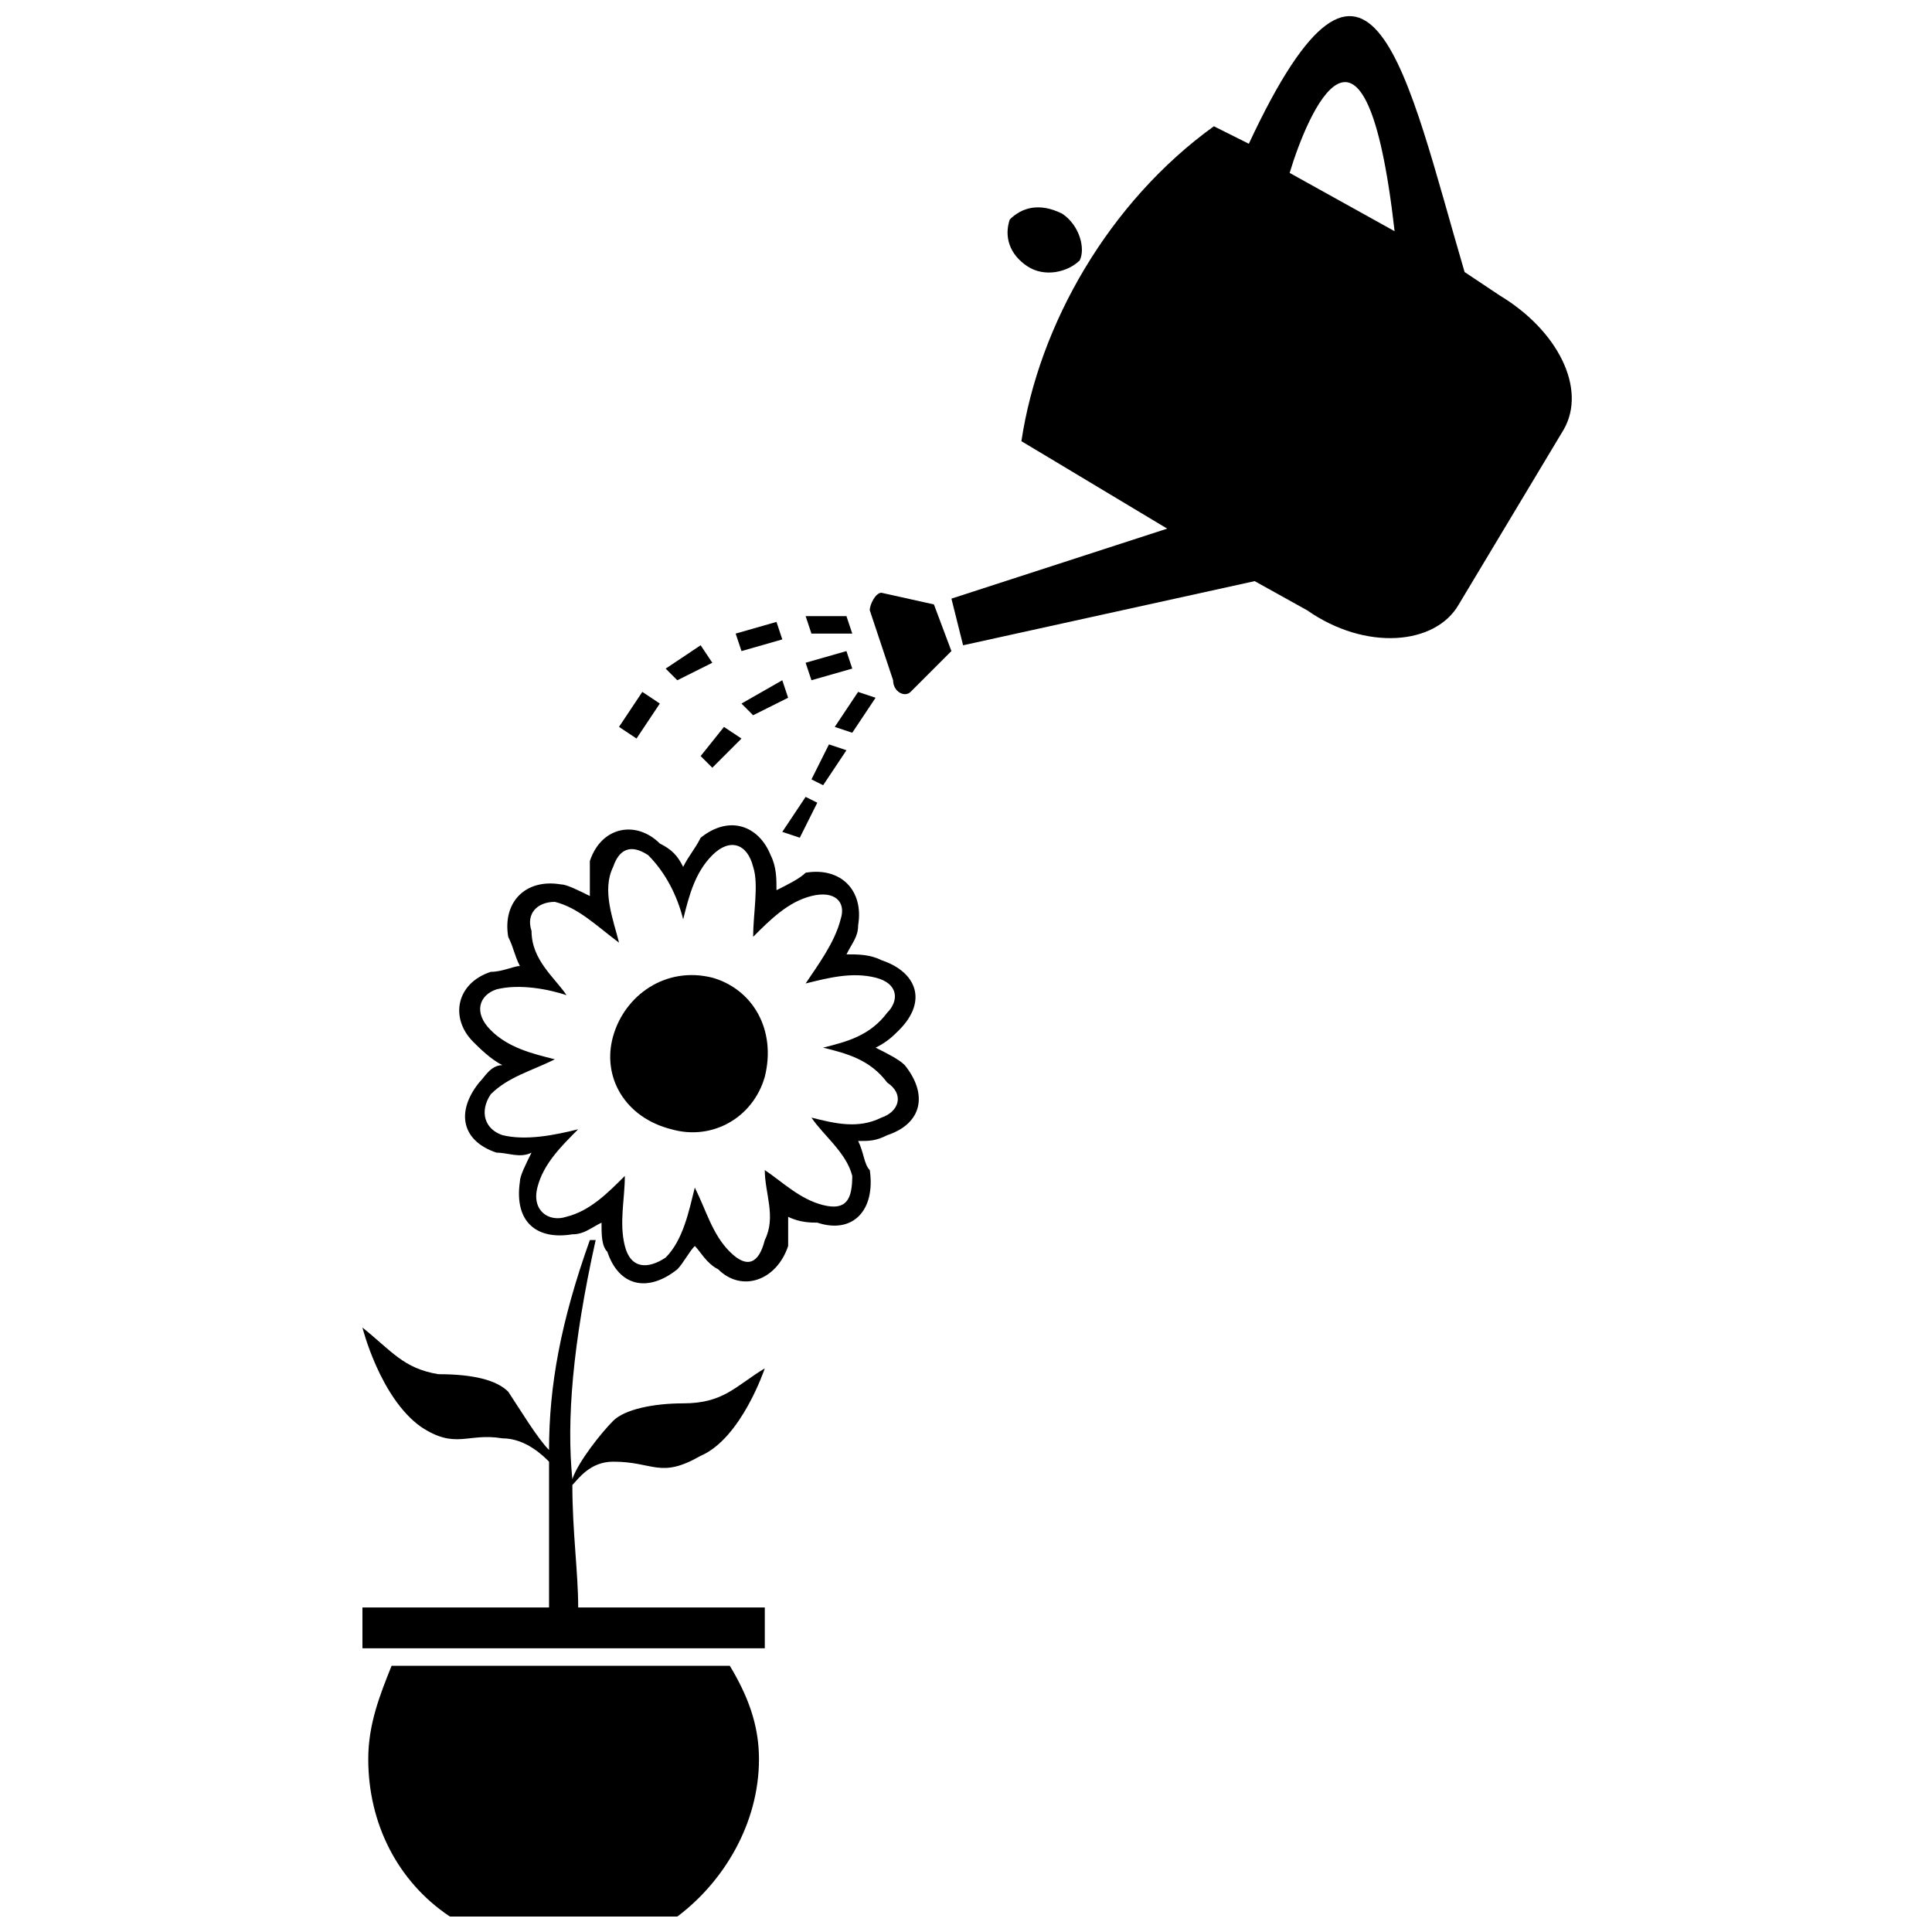 <?xml version="1.0" encoding="UTF-8"?>
<!-- The Best Svg Icon site in the world: iconSvg.co, Visit us! https://iconsvg.co -->
<svg width="800px" height="800px" version="1.1" viewBox="144 144 512 512" xmlns="http://www.w3.org/2000/svg">
 <defs>
  <clipPath id="b">
   <path d="m241 585h105v66.902h-105z"/>
  </clipPath>
  <clipPath id="a">
   <path d="m396 148.09h165v167.91h-165z"/>
  </clipPath>
 </defs>
 <path d="m301.86 472.63c-6.184 27.816-7.727 47.91-6.184 63.363 1.547-4.637 7.727-12.363 10.816-15.453 3.09-3.09 10.816-4.637 18.547-4.637 10.816 0 13.91-4.637 21.637-9.273 0 0-6.184 18.547-17 23.18-10.816 6.184-12.363 1.547-23.18 1.547-6.184 0-9.273 4.637-10.816 6.184 0 12.363 1.547 23.18 1.547 32.453h49.453v10.816h-106.63v-10.816h49.453v-38.637c-1.547-1.547-6.184-6.184-12.363-6.184-9.273-1.547-12.363 3.09-21.637-3.09-10.816-7.727-15.453-26.273-15.453-26.273 7.727 6.184 10.816 10.816 20.09 12.363 9.273 0 15.453 1.547 18.547 4.637 3.09 4.637 7.727 12.363 10.816 15.453 0-17 3.09-34 10.816-55.637h1.547z" fill-rule="evenodd"/>
 <g clip-path="url(#b)">
  <path d="m337.41 585.45c4.637 7.727 7.727 15.453 7.727 24.727 0 17-9.273 32.453-21.637 41.727h-60.273c-13.91-9.273-21.637-24.727-21.637-41.727 0-9.273 3.09-17 6.184-24.727z" fill-rule="evenodd"/>
 </g>
 <g clip-path="url(#a)">
  <path d="m465.68 177.46 9.273 4.637c32.453-69.543 41.727-18.547 57.18 34l9.273 6.184c15.453 9.273 23.18 24.727 17 35.543l-27.816 46.363c-6.184 10.816-24.727 12.363-40.18 1.547l-13.91-7.727-77.27 17-3.09-12.363 57.18-18.547-38.637-23.18c4.637-30.91 23.18-63.363 51-83.453zm20.09 12.363 27.816 15.453c-7.727-68-23.18-30.91-27.816-15.453z" fill-rule="evenodd"/>
 </g>
 <path d="m380.68 324.27-6.184-18.547c0-1.547 1.547-4.637 3.09-4.637l13.91 3.09 4.637 12.363-10.816 10.816c-1.547 1.547-4.637 0-4.637-3.09z" fill-rule="evenodd"/>
 <path d="m411.59 202.18c3.09-3.09 7.727-4.637 13.91-1.547 4.637 3.09 6.184 9.273 4.637 12.363-3.09 3.09-9.273 4.637-13.91 1.547-4.637-3.09-6.184-7.727-4.637-12.363z" fill-rule="evenodd"/>
 <path d="m369.86 311.91h-10.82l-1.543-4.637h10.816z"/>
 <path d="m351.32 313.45-10.816 3.094-1.547-4.637 10.82-3.094z"/>
 <path d="m369.86 321.18-10.82 3.09-1.543-4.637 10.816-3.09z"/>
 <path d="m352.86 328.91-9.273 4.637-3.09-3.094 10.816-6.18z"/>
 <path d="m376.04 328.91-6.18 9.27-4.637-1.543 6.18-9.273z"/>
 <path d="m368.32 342.82-6.18 9.273-3.094-1.547 4.637-9.27z"/>
 <path d="m360.59 356.73-4.637 9.273-4.637-1.547 6.184-9.273z"/>
 <path d="m340.5 339.73-7.727 7.727-3.094-3.09 6.184-7.727z"/>
 <path d="m332.77 319.64-9.273 4.637-3.09-3.09 9.27-6.184z"/>
 <path d="m318.86 330.45-6.18 9.273-4.637-3.09 6.18-9.273z"/>
 <path d="m325.05 373.73c1.547-3.09 3.09-4.637 4.637-7.727 7.727-6.184 15.453-3.09 18.547 4.637 1.547 3.09 1.547 6.184 1.547 9.273 3.09-1.547 6.184-3.09 7.727-4.637 9.273-1.547 15.453 4.637 13.91 13.91 0 3.09-1.547 4.637-3.09 7.727 3.09 0 6.184 0 9.273 1.547 9.273 3.09 12.363 10.816 4.637 18.547-1.547 1.547-3.09 3.09-6.184 4.637 3.09 1.547 6.184 3.09 7.727 4.637 6.184 7.727 4.637 15.453-4.637 18.547-3.09 1.547-4.637 1.547-7.727 1.547 1.547 3.09 1.547 6.184 3.09 7.727 1.547 10.816-4.637 17-13.91 13.91-1.547 0-4.637 0-7.727-1.547v7.727c-3.09 9.273-12.363 12.363-18.547 6.184-3.09-1.547-4.637-4.637-6.184-6.184-1.547 1.547-3.09 4.637-4.637 6.184-7.727 6.184-15.453 4.637-18.547-4.637-1.547-1.547-1.547-4.637-1.547-7.727-3.09 1.547-4.637 3.09-7.727 3.09-9.273 1.547-15.453-3.09-13.91-13.91 0-1.547 1.547-4.637 3.09-7.727-3.09 1.547-6.184 0-9.273 0-9.273-3.09-10.816-10.816-4.637-18.547 1.547-1.547 3.09-4.637 6.184-4.637-3.09-1.547-6.184-4.637-7.727-6.184-6.184-6.184-4.637-15.453 4.637-18.547 3.09 0 6.184-1.547 7.727-1.547-1.547-3.09-1.547-4.637-3.09-7.727-1.547-9.273 4.637-15.453 13.91-13.91 1.547 0 4.637 1.547 7.727 3.09v-9.273c3.09-9.273 12.363-10.816 18.547-4.637 3.09 1.547 4.637 3.09 6.184 6.184zm-17 20.09c-6.184-4.637-10.816-9.273-17-10.816-4.637 0-7.727 3.09-6.184 7.727 0 7.727 6.184 12.363 9.273 17-4.637-1.547-12.363-3.09-18.547-1.547-4.637 1.547-6.184 6.184-1.547 10.816 4.637 4.637 10.816 6.184 17 7.727-6.184 3.09-12.363 4.637-17 9.273-3.09 4.637-1.547 9.273 3.09 10.816 6.184 1.547 13.91 0 20.09-1.547-4.637 4.637-9.273 9.273-10.816 15.453-1.547 6.184 3.09 9.273 7.727 7.727 6.184-1.547 10.816-6.184 15.453-10.816 0 6.184-1.547 12.363 0 18.547 1.547 6.184 6.184 6.184 10.816 3.09 4.637-4.637 6.184-12.363 7.727-18.547 3.09 6.184 4.637 12.363 9.273 17 4.637 4.637 7.727 3.09 9.273-3.09 3.09-6.184 0-12.363 0-18.547 4.637 3.09 9.273 7.727 15.453 9.273 6.184 1.547 7.727-1.547 7.727-7.727-1.547-6.184-7.727-10.816-10.816-15.453 6.184 1.547 12.363 3.09 18.547 0 4.637-1.547 6.184-6.184 1.547-9.273-4.637-6.184-10.816-7.727-17-9.273 6.184-1.547 12.363-3.09 17-9.273 3.09-3.09 3.09-7.727-3.09-9.273-6.184-1.547-12.363 0-18.547 1.547 3.09-4.637 7.727-10.816 9.273-17 1.547-4.637-1.547-7.727-7.727-6.184-6.184 1.547-10.816 6.184-15.453 10.816 0-6.184 1.547-13.91 0-18.547-1.547-6.184-6.184-7.727-10.816-3.09-4.637 4.637-6.184 10.816-7.727 17-1.547-6.184-4.637-12.363-9.273-17-4.637-3.09-7.727-1.547-9.273 3.09-3.09 6.184 0 13.91 1.547 20.09z"/>
 <path d="m332.77 403.09c10.816 3.09 17 13.91 13.91 26.273-3.09 10.816-13.91 17-24.727 13.91-12.363-3.09-18.547-13.91-15.453-24.727 3.09-10.816 13.91-18.547 26.273-15.453z" fill-rule="evenodd"/>
</svg>